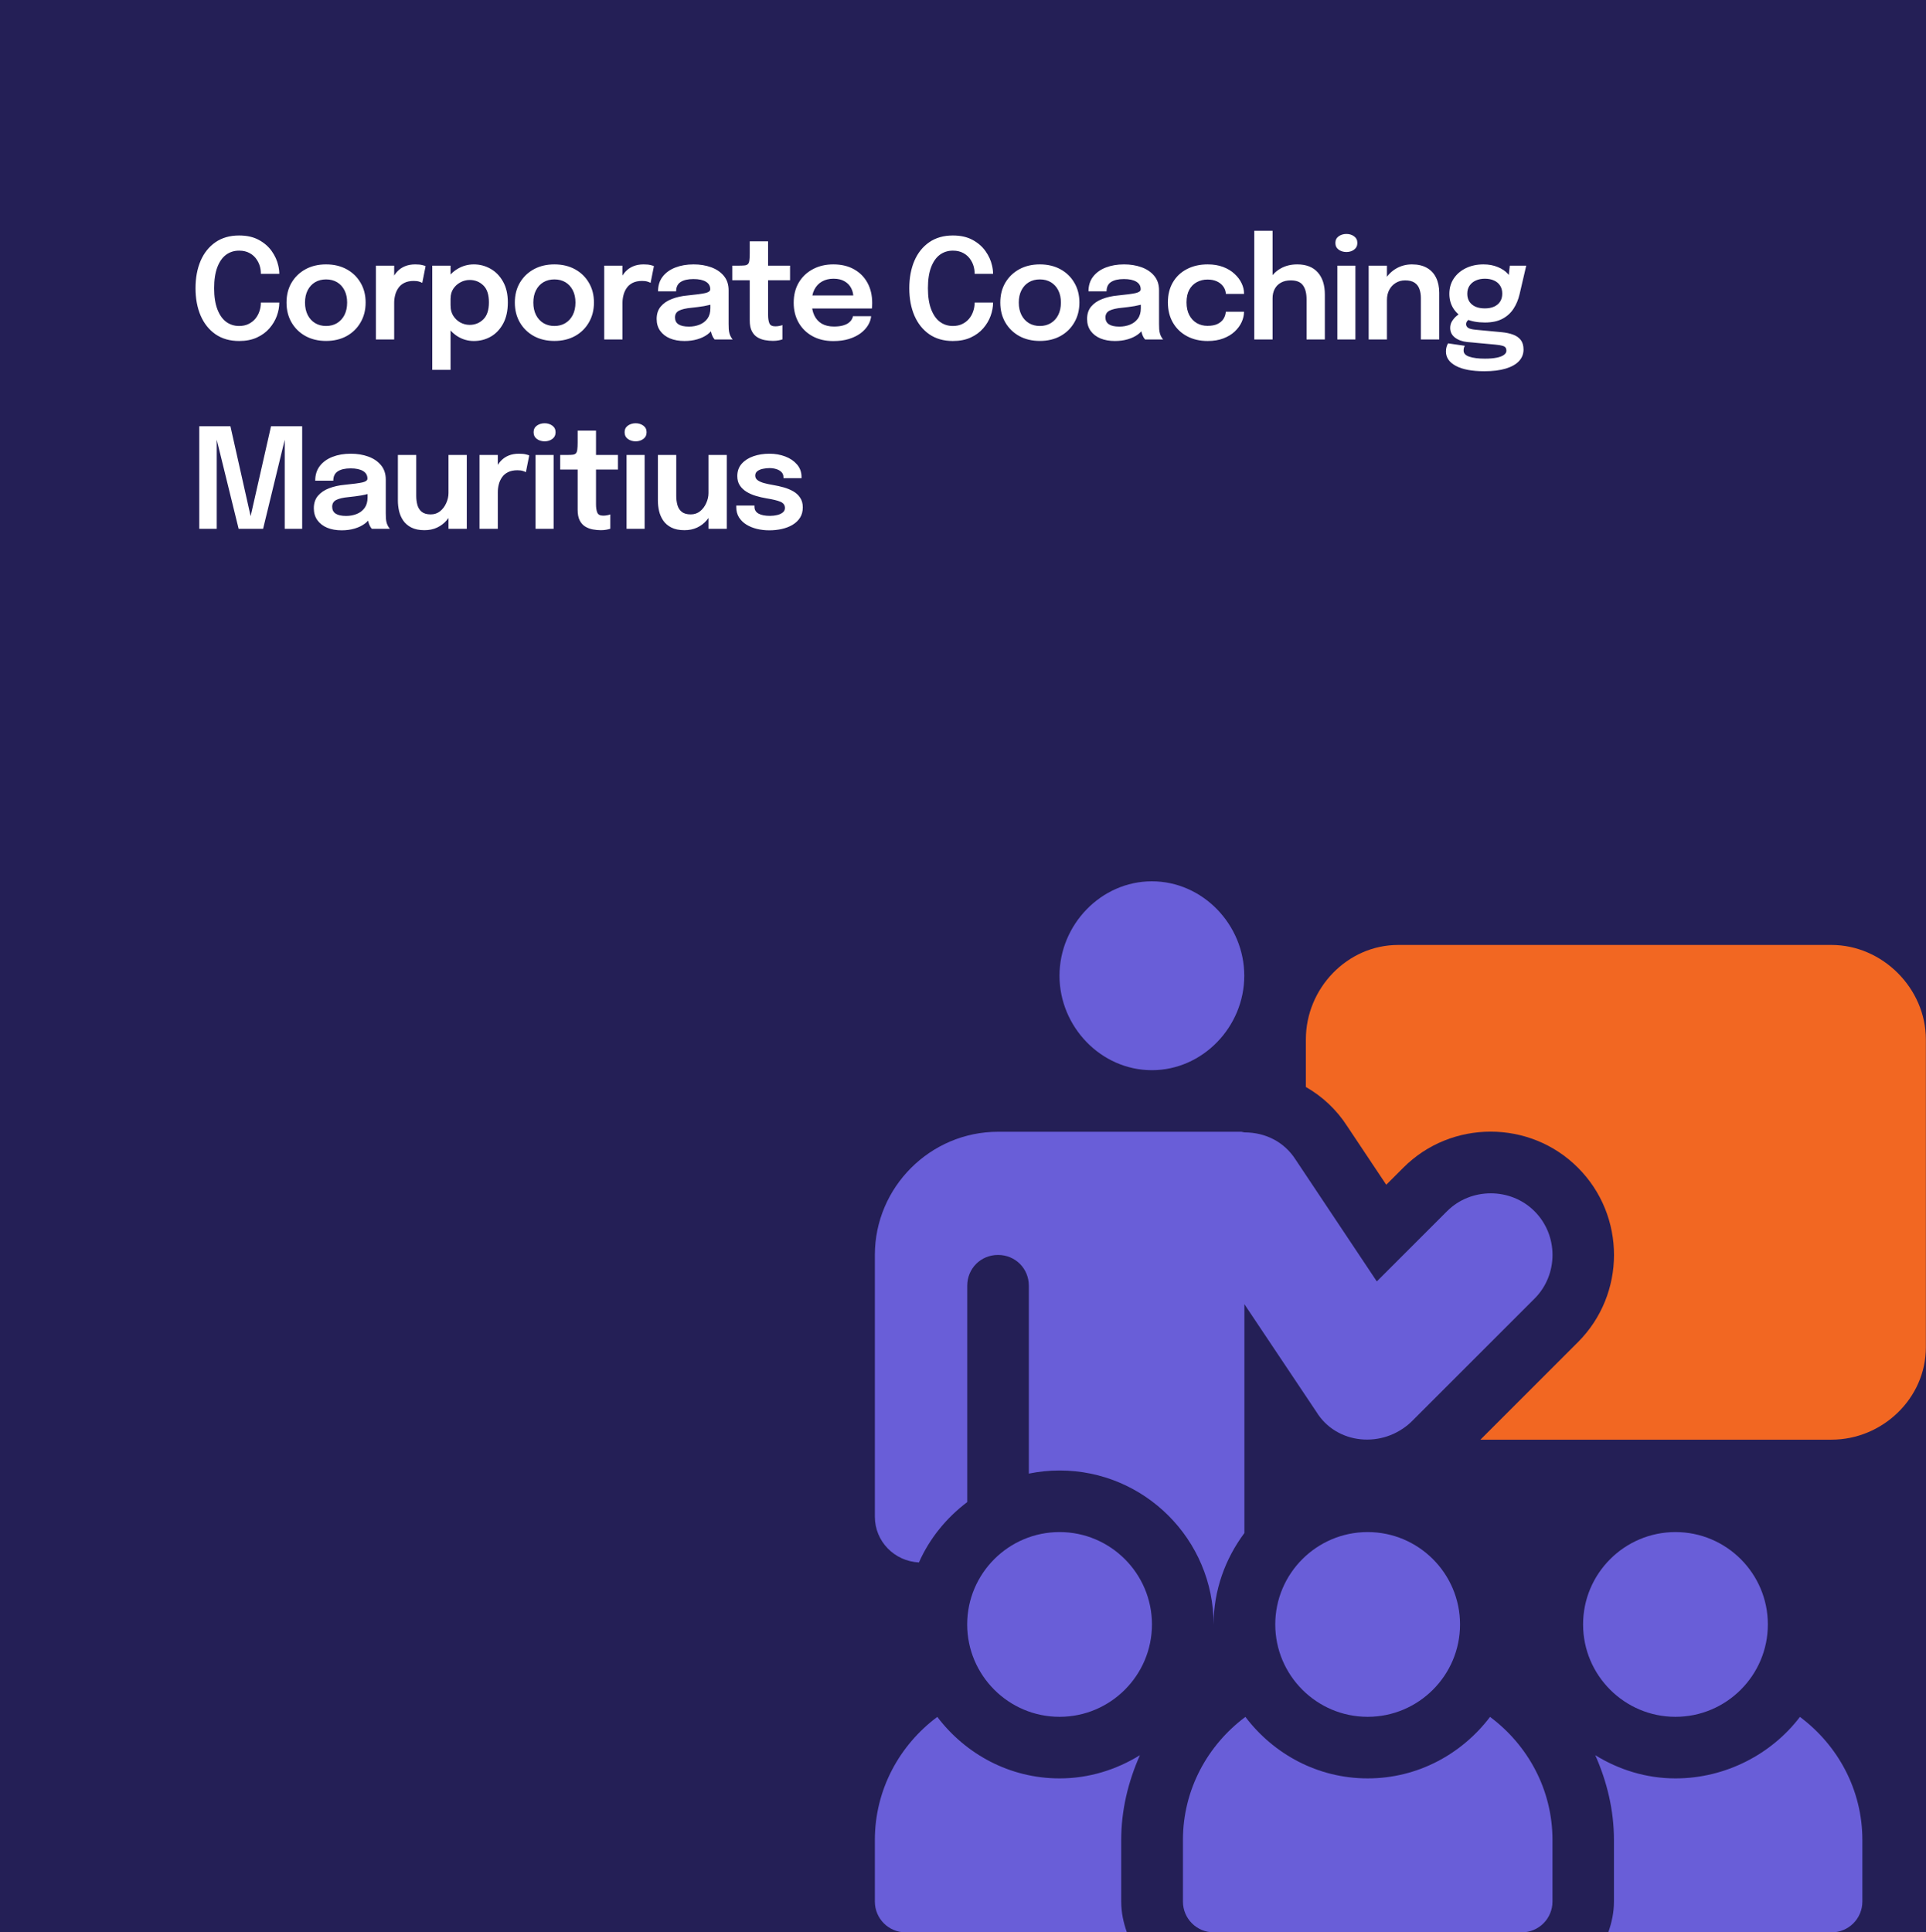 <svg width="295" height="296" viewBox="0 0 295 296" fill="none" xmlns="http://www.w3.org/2000/svg">
<rect x="0" y="0" width="295" height="296" fill="#808080" stroke="none"/>
<g clip-path="url(#clip0_6863_34525)">
<rect width="295" height="384" fill="#241F56"/>
<path d="M42.779 46.346C42.779 47.013 42.655 47.691 42.407 48.38C42.158 49.068 41.778 49.707 41.267 50.296C40.763 50.878 40.124 51.347 39.35 51.702C38.577 52.057 37.668 52.234 36.624 52.234C35.212 52.234 34.005 51.89 33.004 51.201C32.01 50.506 31.25 49.551 30.725 48.337C30.207 47.123 29.948 45.728 29.948 44.152C29.948 42.569 30.207 41.17 30.725 39.956C31.25 38.742 32.01 37.791 33.004 37.103C34.005 36.414 35.212 36.07 36.624 36.07C37.796 36.07 38.797 36.293 39.627 36.741C40.458 37.188 41.122 37.763 41.619 38.466C42.115 39.169 42.449 39.903 42.62 40.67C42.726 41.117 42.779 41.543 42.779 41.948H39.957C39.957 41.742 39.943 41.529 39.915 41.309C39.837 40.769 39.656 40.279 39.372 39.839C39.095 39.392 38.726 39.041 38.264 38.785C37.803 38.523 37.256 38.391 36.624 38.391C35.872 38.391 35.208 38.6 34.633 39.019C34.065 39.438 33.618 40.074 33.291 40.925C32.965 41.777 32.801 42.853 32.801 44.152C32.801 45.437 32.965 46.509 33.291 47.368C33.618 48.227 34.065 48.869 34.633 49.295C35.208 49.721 35.872 49.934 36.624 49.934C37.164 49.934 37.639 49.835 38.051 49.636C38.463 49.437 38.811 49.171 39.095 48.837C39.379 48.497 39.592 48.113 39.734 47.687C39.883 47.261 39.957 46.814 39.957 46.346H42.779ZM49.944 52.224C48.751 52.224 47.7 51.975 46.792 51.478C45.883 50.974 45.17 50.279 44.651 49.391C44.14 48.504 43.885 47.489 43.885 46.346C43.885 45.196 44.14 44.184 44.651 43.311C45.17 42.431 45.883 41.742 46.792 41.245C47.7 40.748 48.751 40.499 49.944 40.499C51.136 40.499 52.187 40.748 53.096 41.245C54.004 41.742 54.714 42.431 55.225 43.311C55.744 44.184 56.003 45.196 56.003 46.346C56.003 47.489 55.744 48.504 55.225 49.391C54.714 50.279 54.004 50.974 53.096 51.478C52.187 51.975 51.136 52.224 49.944 52.224ZM49.944 49.934C50.59 49.934 51.154 49.785 51.637 49.487C52.12 49.189 52.496 48.773 52.766 48.241C53.035 47.702 53.17 47.07 53.17 46.346C53.17 45.621 53.035 44.997 52.766 44.471C52.496 43.939 52.12 43.527 51.637 43.236C51.154 42.945 50.59 42.8 49.944 42.8C49.305 42.8 48.74 42.945 48.251 43.236C47.768 43.527 47.392 43.939 47.122 44.471C46.852 44.997 46.717 45.621 46.717 46.346C46.717 47.07 46.852 47.702 47.122 48.241C47.392 48.773 47.768 49.189 48.251 49.487C48.74 49.785 49.305 49.934 49.944 49.934ZM57.574 52V40.691H60.375V44.45L59.725 44.088C59.796 43.598 59.928 43.137 60.119 42.704C60.311 42.264 60.567 41.88 60.886 41.554C61.206 41.22 61.593 40.961 62.047 40.776C62.501 40.592 63.019 40.499 63.602 40.499C64.063 40.499 64.425 40.535 64.688 40.606C64.957 40.67 65.124 40.723 65.188 40.766L64.677 43.332C64.606 43.282 64.46 43.222 64.24 43.151C64.028 43.073 63.74 43.034 63.378 43.034C62.803 43.034 62.32 43.133 61.93 43.332C61.546 43.524 61.241 43.786 61.014 44.12C60.787 44.447 60.623 44.809 60.524 45.206C60.425 45.597 60.375 45.987 60.375 46.378V52H57.574ZM66.209 56.653V40.691H69.01V56.653H66.209ZM72.577 52.234C71.697 52.234 70.88 52.007 70.128 51.553C69.382 51.091 68.779 50.463 68.317 49.668C67.863 48.873 67.636 47.978 67.636 46.984C67.636 46.956 67.636 46.931 67.636 46.91C67.636 46.882 67.636 46.857 67.636 46.835L69.02 46.803C69.02 46.818 69.02 46.835 69.02 46.857C69.02 46.878 69.02 46.896 69.02 46.91C69.02 47.464 69.159 47.957 69.435 48.39C69.712 48.816 70.071 49.153 70.511 49.402C70.958 49.643 71.434 49.764 71.938 49.764C72.754 49.764 73.45 49.483 74.025 48.923C74.6 48.362 74.888 47.492 74.888 46.314C74.888 45.128 74.6 44.262 74.025 43.715C73.457 43.162 72.761 42.885 71.938 42.885C71.441 42.885 70.969 43.005 70.522 43.247C70.082 43.481 69.719 43.808 69.435 44.227C69.159 44.645 69.02 45.135 69.02 45.696L67.636 45.632C67.636 44.631 67.863 43.744 68.317 42.97C68.779 42.196 69.382 41.593 70.128 41.16C70.88 40.72 71.697 40.499 72.577 40.499C73.493 40.499 74.344 40.723 75.132 41.17C75.927 41.618 76.566 42.274 77.049 43.14C77.539 44.007 77.784 45.064 77.784 46.314C77.784 47.599 77.546 48.681 77.07 49.562C76.595 50.442 75.963 51.109 75.175 51.563C74.387 52.011 73.521 52.234 72.577 52.234ZM84.915 52.224C83.722 52.224 82.672 51.975 81.763 51.478C80.855 50.974 80.141 50.279 79.623 49.391C79.112 48.504 78.856 47.489 78.856 46.346C78.856 45.196 79.112 44.184 79.623 43.311C80.141 42.431 80.855 41.742 81.763 41.245C82.672 40.748 83.722 40.499 84.915 40.499C86.108 40.499 87.158 40.748 88.067 41.245C88.976 41.742 89.686 42.431 90.197 43.311C90.715 44.184 90.974 45.196 90.974 46.346C90.974 47.489 90.715 48.504 90.197 49.391C89.686 50.279 88.976 50.974 88.067 51.478C87.158 51.975 86.108 52.224 84.915 52.224ZM84.915 49.934C85.561 49.934 86.126 49.785 86.608 49.487C87.091 49.189 87.467 48.773 87.737 48.241C88.007 47.702 88.142 47.07 88.142 46.346C88.142 45.621 88.007 44.997 87.737 44.471C87.467 43.939 87.091 43.527 86.608 43.236C86.126 42.945 85.561 42.8 84.915 42.8C84.276 42.8 83.712 42.945 83.222 43.236C82.739 43.527 82.363 43.939 82.093 44.471C81.823 44.997 81.689 45.621 81.689 46.346C81.689 47.07 81.823 47.702 82.093 48.241C82.363 48.773 82.739 49.189 83.222 49.487C83.712 49.785 84.276 49.934 84.915 49.934ZM92.546 52V40.691H95.346V44.45L94.697 44.088C94.768 43.598 94.899 43.137 95.091 42.704C95.282 42.264 95.538 41.88 95.858 41.554C96.177 41.22 96.564 40.961 97.018 40.776C97.473 40.592 97.991 40.499 98.573 40.499C99.034 40.499 99.396 40.535 99.659 40.606C99.929 40.67 100.096 40.723 100.16 40.766L99.648 43.332C99.577 43.282 99.432 43.222 99.212 43.151C98.999 43.073 98.711 43.034 98.349 43.034C97.774 43.034 97.291 43.133 96.901 43.332C96.518 43.524 96.213 43.786 95.985 44.12C95.758 44.447 95.595 44.809 95.496 45.206C95.396 45.597 95.346 45.987 95.346 46.378V52H92.546ZM104.848 52.234C104.004 52.234 103.262 52.103 102.623 51.84C101.984 51.571 101.483 51.184 101.121 50.68C100.759 50.175 100.578 49.569 100.578 48.859C100.578 48.085 100.788 47.45 101.207 46.953C101.633 46.449 102.204 46.062 102.921 45.792C103.638 45.515 104.433 45.337 105.306 45.26C106.598 45.132 107.5 45.011 108.011 44.897C108.529 44.777 108.788 44.585 108.788 44.322C108.788 44.315 108.788 44.312 108.788 44.312C108.788 44.305 108.788 44.301 108.788 44.301C108.788 43.804 108.565 43.421 108.118 43.151C107.67 42.881 107.038 42.746 106.222 42.746C105.363 42.746 104.703 42.899 104.241 43.204C103.787 43.502 103.56 43.978 103.56 44.631H100.791C100.791 43.744 101.026 42.995 101.494 42.384C101.97 41.767 102.619 41.298 103.443 40.979C104.266 40.659 105.2 40.499 106.243 40.499C107.216 40.499 108.107 40.645 108.916 40.936C109.725 41.227 110.375 41.667 110.865 42.257C111.355 42.846 111.6 43.581 111.6 44.461C111.6 44.61 111.6 44.759 111.6 44.908C111.6 45.057 111.6 45.206 111.6 45.355V49.615C111.6 49.885 111.607 50.151 111.621 50.413C111.642 50.669 111.681 50.9 111.738 51.105C111.809 51.333 111.894 51.524 111.994 51.681C112.093 51.837 112.171 51.943 112.228 52H109.459C109.41 51.95 109.339 51.855 109.246 51.712C109.161 51.563 109.083 51.393 109.012 51.201C108.941 50.988 108.888 50.761 108.852 50.52C108.817 50.271 108.799 49.998 108.799 49.7L109.353 50.083C109.14 50.516 108.813 50.896 108.373 51.223C107.94 51.542 107.422 51.791 106.818 51.968C106.215 52.145 105.558 52.234 104.848 52.234ZM105.53 50.03C106.112 50.03 106.652 49.931 107.149 49.732C107.645 49.533 108.047 49.228 108.352 48.816C108.657 48.397 108.81 47.861 108.81 47.208V45.696L109.491 46.463C109.037 46.633 108.49 46.775 107.851 46.889C107.212 46.995 106.566 47.08 105.913 47.144C105.076 47.222 104.444 47.368 104.018 47.581C103.599 47.794 103.39 48.142 103.39 48.624C103.39 49.093 103.567 49.444 103.922 49.679C104.277 49.913 104.813 50.03 105.53 50.03ZM118.381 52.213C117.976 52.213 117.564 52.174 117.145 52.096C116.727 52.018 116.343 51.872 115.995 51.659C115.647 51.446 115.367 51.134 115.154 50.722C114.941 50.31 114.835 49.767 114.835 49.093C114.835 48.937 114.835 48.781 114.835 48.624C114.835 48.461 114.835 48.294 114.835 48.124V42.927H112.162V40.691H113.248C113.617 40.691 113.908 40.677 114.121 40.649C114.334 40.613 114.49 40.535 114.59 40.414C114.689 40.294 114.753 40.105 114.781 39.85C114.817 39.587 114.835 39.225 114.835 38.764V36.964H117.646V40.691H121.011V42.927H117.646V47.464C117.646 47.599 117.646 47.733 117.646 47.868C117.646 47.996 117.646 48.12 117.646 48.241C117.646 48.766 117.71 49.189 117.838 49.508C117.965 49.828 118.267 49.987 118.743 49.987C118.97 49.987 119.183 49.966 119.382 49.923C119.587 49.881 119.74 49.838 119.839 49.796V51.989C119.705 52.039 119.509 52.089 119.254 52.138C118.998 52.188 118.707 52.213 118.381 52.213ZM123.112 47.251V45.26H131.024L130.704 45.792C130.704 45.749 130.704 45.703 130.704 45.654C130.704 45.597 130.704 45.55 130.704 45.515C130.704 45.025 130.594 44.567 130.374 44.141C130.154 43.708 129.82 43.361 129.373 43.098C128.926 42.828 128.358 42.693 127.669 42.693C126.988 42.693 126.395 42.839 125.891 43.13C125.394 43.414 125.007 43.825 124.73 44.365C124.461 44.904 124.326 45.55 124.326 46.303C124.326 47.077 124.457 47.744 124.72 48.305C124.982 48.859 125.366 49.285 125.87 49.583C126.381 49.874 127.002 50.019 127.733 50.019C128.23 50.019 128.66 49.973 129.022 49.881C129.384 49.789 129.678 49.664 129.906 49.508C130.14 49.345 130.314 49.171 130.427 48.986C130.548 48.802 130.619 48.617 130.64 48.433H133.43C133.388 48.908 133.228 49.373 132.951 49.828C132.681 50.275 132.301 50.683 131.812 51.052C131.322 51.414 130.725 51.705 130.023 51.925C129.327 52.138 128.532 52.245 127.637 52.245C126.423 52.245 125.362 51.996 124.453 51.499C123.545 51.003 122.835 50.31 122.324 49.423C121.82 48.536 121.568 47.52 121.568 46.378C121.568 45.206 121.823 44.18 122.334 43.3C122.853 42.42 123.57 41.735 124.485 41.245C125.401 40.748 126.452 40.499 127.637 40.499C128.858 40.499 129.913 40.748 130.8 41.245C131.694 41.742 132.383 42.434 132.866 43.321C133.349 44.202 133.59 45.227 133.59 46.399C133.59 46.548 133.586 46.708 133.579 46.878C133.572 47.048 133.562 47.173 133.547 47.251H123.112ZM152.106 46.346C152.106 47.013 151.982 47.691 151.733 48.38C151.485 49.068 151.105 49.707 150.594 50.296C150.09 50.878 149.451 51.347 148.677 51.702C147.903 52.057 146.995 52.234 145.951 52.234C144.538 52.234 143.332 51.89 142.331 51.201C141.337 50.506 140.577 49.551 140.052 48.337C139.534 47.123 139.274 45.728 139.274 44.152C139.274 42.569 139.534 41.17 140.052 39.956C140.577 38.742 141.337 37.791 142.331 37.103C143.332 36.414 144.538 36.07 145.951 36.07C147.122 36.07 148.123 36.293 148.954 36.741C149.785 37.188 150.448 37.763 150.945 38.466C151.442 39.169 151.776 39.903 151.946 40.67C152.053 41.117 152.106 41.543 152.106 41.948H149.284C149.284 41.742 149.27 41.529 149.241 41.309C149.163 40.769 148.982 40.279 148.698 39.839C148.422 39.392 148.052 39.041 147.591 38.785C147.13 38.523 146.583 38.391 145.951 38.391C145.199 38.391 144.535 38.6 143.96 39.019C143.392 39.438 142.945 40.074 142.618 40.925C142.292 41.777 142.128 42.853 142.128 44.152C142.128 45.437 142.292 46.509 142.618 47.368C142.945 48.227 143.392 48.869 143.96 49.295C144.535 49.721 145.199 49.934 145.951 49.934C146.491 49.934 146.966 49.835 147.378 49.636C147.79 49.437 148.138 49.171 148.422 48.837C148.706 48.497 148.918 48.113 149.06 47.687C149.21 47.261 149.284 46.814 149.284 46.346H152.106ZM159.27 52.224C158.078 52.224 157.027 51.975 156.118 51.478C155.21 50.974 154.496 50.279 153.978 49.391C153.467 48.504 153.211 47.489 153.211 46.346C153.211 45.196 153.467 44.184 153.978 43.311C154.496 42.431 155.21 41.742 156.118 41.245C157.027 40.748 158.078 40.499 159.27 40.499C160.463 40.499 161.514 40.748 162.422 41.245C163.331 41.742 164.041 42.431 164.552 43.311C165.07 44.184 165.329 45.196 165.329 46.346C165.329 47.489 165.07 48.504 164.552 49.391C164.041 50.279 163.331 50.974 162.422 51.478C161.514 51.975 160.463 52.224 159.27 52.224ZM159.27 49.934C159.916 49.934 160.481 49.785 160.964 49.487C161.446 49.189 161.823 48.773 162.092 48.241C162.362 47.702 162.497 47.07 162.497 46.346C162.497 45.621 162.362 44.997 162.092 44.471C161.823 43.939 161.446 43.527 160.964 43.236C160.481 42.945 159.916 42.8 159.27 42.8C158.632 42.8 158.067 42.945 157.577 43.236C157.095 43.527 156.718 43.939 156.449 44.471C156.179 44.997 156.044 45.621 156.044 46.346C156.044 47.07 156.179 47.702 156.449 48.241C156.718 48.773 157.095 49.189 157.577 49.487C158.067 49.785 158.632 49.934 159.27 49.934ZM170.777 52.234C169.932 52.234 169.191 52.103 168.552 51.84C167.913 51.571 167.412 51.184 167.05 50.68C166.688 50.175 166.507 49.569 166.507 48.859C166.507 48.085 166.717 47.45 167.135 46.953C167.561 46.449 168.133 46.062 168.85 45.792C169.567 45.515 170.362 45.337 171.235 45.26C172.527 45.132 173.429 45.011 173.94 44.897C174.458 44.777 174.717 44.585 174.717 44.322C174.717 44.315 174.717 44.312 174.717 44.312C174.717 44.305 174.717 44.301 174.717 44.301C174.717 43.804 174.494 43.421 174.046 43.151C173.599 42.881 172.967 42.746 172.151 42.746C171.292 42.746 170.632 42.899 170.17 43.204C169.716 43.502 169.489 43.978 169.489 44.631H166.72C166.72 43.744 166.954 42.995 167.423 42.384C167.899 41.767 168.548 41.298 169.372 40.979C170.195 40.659 171.129 40.499 172.172 40.499C173.145 40.499 174.036 40.645 174.845 40.936C175.654 41.227 176.304 41.667 176.794 42.257C177.283 42.846 177.528 43.581 177.528 44.461C177.528 44.61 177.528 44.759 177.528 44.908C177.528 45.057 177.528 45.206 177.528 45.355V49.615C177.528 49.885 177.536 50.151 177.55 50.413C177.571 50.669 177.61 50.9 177.667 51.105C177.738 51.333 177.823 51.524 177.922 51.681C178.022 51.837 178.1 51.943 178.157 52H175.388C175.338 51.95 175.267 51.855 175.175 51.712C175.09 51.563 175.012 51.393 174.941 51.201C174.87 50.988 174.817 50.761 174.781 50.52C174.746 50.271 174.728 49.998 174.728 49.7L175.282 50.083C175.069 50.516 174.742 50.896 174.302 51.223C173.869 51.542 173.351 51.791 172.747 51.968C172.144 52.145 171.487 52.234 170.777 52.234ZM171.459 50.03C172.041 50.03 172.58 49.931 173.077 49.732C173.574 49.533 173.975 49.228 174.281 48.816C174.586 48.397 174.738 47.861 174.738 47.208V45.696L175.42 46.463C174.966 46.633 174.419 46.775 173.78 46.889C173.141 46.995 172.495 47.08 171.842 47.144C171.004 47.222 170.373 47.368 169.947 47.581C169.528 47.794 169.318 48.142 169.318 48.624C169.318 49.093 169.496 49.444 169.851 49.679C170.206 49.913 170.742 50.03 171.459 50.03ZM184.974 52.234C183.781 52.234 182.727 51.989 181.811 51.499C180.895 51.01 180.178 50.321 179.66 49.434C179.142 48.546 178.883 47.506 178.883 46.314C178.883 45.128 179.142 44.099 179.66 43.226C180.178 42.352 180.895 41.681 181.811 41.213C182.727 40.737 183.781 40.499 184.974 40.499C185.868 40.499 186.66 40.631 187.348 40.894C188.037 41.156 188.616 41.508 189.084 41.948C189.56 42.381 189.922 42.86 190.17 43.385C190.419 43.904 190.543 44.422 190.543 44.94C190.543 44.954 190.543 44.968 190.543 44.983C190.543 44.997 190.543 45.011 190.543 45.025H187.764C187.764 44.99 187.76 44.951 187.753 44.908C187.746 44.865 187.739 44.823 187.732 44.78C187.675 44.418 187.529 44.092 187.295 43.801C187.061 43.502 186.749 43.265 186.358 43.087C185.968 42.91 185.496 42.821 184.942 42.821C184.353 42.821 183.813 42.952 183.323 43.215C182.84 43.471 182.454 43.857 182.163 44.376C181.879 44.894 181.737 45.54 181.737 46.314C181.737 47.08 181.879 47.733 182.163 48.273C182.446 48.805 182.83 49.214 183.313 49.498C183.802 49.774 184.345 49.913 184.942 49.913C185.574 49.913 186.088 49.817 186.486 49.625C186.89 49.427 187.196 49.164 187.402 48.837C187.608 48.504 187.725 48.142 187.753 47.751H190.543C190.543 48.277 190.422 48.805 190.181 49.338C189.94 49.863 189.585 50.346 189.116 50.786C188.648 51.226 188.065 51.578 187.37 51.84C186.681 52.103 185.882 52.234 184.974 52.234ZM200.123 52V47.922C200.123 47.751 200.123 47.538 200.123 47.283C200.123 47.027 200.123 46.768 200.123 46.505C200.123 46.243 200.123 46.026 200.123 45.856C200.123 44.919 199.938 44.202 199.569 43.705C199.207 43.201 198.586 42.949 197.705 42.949C197.116 42.949 196.612 43.066 196.193 43.3C195.782 43.527 195.466 43.847 195.246 44.258C195.026 44.67 194.916 45.146 194.916 45.685L193.893 45.142C193.893 44.241 194.096 43.442 194.5 42.746C194.912 42.044 195.48 41.493 196.204 41.096C196.928 40.698 197.759 40.499 198.696 40.499C200.066 40.499 201.113 40.908 201.837 41.724C202.561 42.533 202.923 43.662 202.923 45.11C202.923 45.48 202.923 45.92 202.923 46.431C202.923 46.935 202.923 47.503 202.923 48.135V52H200.123ZM192.115 52V35.356H194.916V52H192.115ZM204.835 52V40.691H207.604V52H204.835ZM206.23 38.604C205.776 38.604 205.378 38.483 205.037 38.242C204.704 37.994 204.537 37.649 204.537 37.209C204.537 36.776 204.704 36.439 205.037 36.197C205.378 35.956 205.776 35.836 206.23 35.836C206.677 35.836 207.068 35.956 207.401 36.197C207.735 36.439 207.902 36.776 207.902 37.209C207.902 37.649 207.735 37.994 207.401 38.242C207.068 38.483 206.677 38.604 206.23 38.604ZM217.631 52V46.984C217.631 46.701 217.631 46.452 217.631 46.239C217.631 46.019 217.631 45.82 217.631 45.643C217.631 45.132 217.556 44.674 217.407 44.269C217.265 43.857 217.017 43.534 216.662 43.3C216.314 43.066 215.831 42.949 215.213 42.949C214.674 42.949 214.195 43.08 213.776 43.343C213.357 43.598 213.027 43.953 212.785 44.408C212.551 44.855 212.434 45.373 212.434 45.962L211.486 45.377C211.486 44.432 211.699 43.595 212.125 42.864C212.558 42.125 213.137 41.547 213.861 41.128C214.585 40.709 215.387 40.499 216.268 40.499C217.176 40.499 217.939 40.677 218.557 41.032C219.182 41.387 219.65 41.891 219.963 42.544C220.282 43.197 220.442 43.964 220.442 44.844C220.442 45.185 220.442 45.568 220.442 45.994C220.442 46.42 220.442 46.839 220.442 47.251V52H217.631ZM209.634 52V40.691H212.434V52H209.634ZM229.989 50.882C230.656 50.946 231.242 51.07 231.746 51.255C232.25 51.439 232.644 51.712 232.928 52.075C233.212 52.444 233.354 52.934 233.354 53.544C233.354 54.226 233.123 54.815 232.662 55.312C232.2 55.809 231.522 56.192 230.628 56.462C229.741 56.731 228.647 56.866 227.348 56.866C225.46 56.866 224.008 56.593 222.993 56.047C221.978 55.507 221.47 54.772 221.47 53.842C221.47 53.58 221.502 53.342 221.566 53.129C221.63 52.916 221.708 52.738 221.8 52.596L224.367 52.969C224.324 53.026 224.281 53.115 224.239 53.235C224.196 53.363 224.175 53.516 224.175 53.693C224.175 54.133 224.47 54.449 225.059 54.641C225.655 54.84 226.447 54.939 227.433 54.939C228.158 54.939 228.761 54.889 229.244 54.79C229.734 54.691 230.103 54.549 230.351 54.364C230.607 54.179 230.734 53.963 230.734 53.714C230.734 53.345 230.568 53.108 230.234 53.001C229.9 52.895 229.503 52.824 229.041 52.788L224.75 52.394C223.983 52.316 223.351 52.089 222.855 51.712C222.365 51.336 222.12 50.839 222.12 50.222C222.12 49.845 222.219 49.498 222.418 49.178C222.624 48.859 222.858 48.593 223.121 48.38C223.383 48.159 223.607 48.025 223.792 47.975L225.389 48.763C225.24 48.784 225.062 48.88 224.856 49.05C224.658 49.221 224.558 49.423 224.558 49.657C224.558 49.877 224.658 50.062 224.856 50.211C225.055 50.353 225.439 50.452 226.007 50.509L229.989 50.882ZM231.256 40.691H233.769L232.747 45.078C232.555 45.902 232.247 46.64 231.821 47.293C231.395 47.946 230.827 48.461 230.117 48.837C229.407 49.214 228.512 49.402 227.433 49.402C226.312 49.402 225.343 49.221 224.526 48.859C223.717 48.489 223.092 47.975 222.652 47.315C222.212 46.647 221.992 45.881 221.992 45.014C221.992 44.127 222.216 43.346 222.663 42.672C223.117 41.99 223.738 41.458 224.526 41.075C225.321 40.691 226.219 40.499 227.22 40.499C228.03 40.499 228.757 40.634 229.403 40.904C230.049 41.167 230.564 41.511 230.947 41.937C231.338 42.363 231.547 42.817 231.576 43.3L230.947 43.417L231.256 40.691ZM227.423 47.24C227.969 47.24 228.441 47.151 228.839 46.974C229.237 46.796 229.545 46.541 229.765 46.207C229.986 45.866 230.096 45.455 230.096 44.972C230.096 44.496 229.986 44.088 229.765 43.747C229.545 43.407 229.237 43.148 228.839 42.97C228.441 42.785 227.973 42.693 227.433 42.693C226.908 42.693 226.443 42.785 226.038 42.97C225.634 43.155 225.314 43.421 225.08 43.769C224.853 44.109 224.739 44.518 224.739 44.993C224.739 45.469 224.849 45.877 225.069 46.218C225.297 46.551 225.609 46.807 226.007 46.984C226.411 47.155 226.883 47.24 227.423 47.24ZM41.512 65.293H46.283V81H43.61V67.082L43.674 67.104L40.298 81H36.55L33.132 67.093L33.196 67.061V81H30.523V65.293H35.293L38.477 79.467H38.296L41.512 65.293ZM52.338 81.234C51.493 81.234 50.751 81.103 50.112 80.84C49.473 80.57 48.973 80.184 48.611 79.68C48.249 79.175 48.068 78.569 48.068 77.859C48.068 77.085 48.277 76.45 48.696 75.953C49.122 75.448 49.693 75.062 50.41 74.792C51.127 74.515 51.922 74.338 52.796 74.26C54.088 74.132 54.989 74.011 55.5 73.897C56.019 73.777 56.278 73.585 56.278 73.322C56.278 73.315 56.278 73.312 56.278 73.312C56.278 73.305 56.278 73.301 56.278 73.301C56.278 72.804 56.054 72.421 55.607 72.151C55.16 71.881 54.528 71.746 53.711 71.746C52.852 71.746 52.192 71.899 51.731 72.204C51.276 72.502 51.049 72.978 51.049 73.631H48.281C48.281 72.744 48.515 71.995 48.983 71.384C49.459 70.767 50.109 70.298 50.932 69.979C51.755 69.659 52.689 69.499 53.733 69.499C54.705 69.499 55.596 69.645 56.405 69.936C57.215 70.227 57.864 70.667 58.354 71.257C58.844 71.846 59.089 72.581 59.089 73.461C59.089 73.61 59.089 73.759 59.089 73.908C59.089 74.057 59.089 74.206 59.089 74.355V78.615C59.089 78.885 59.096 79.151 59.11 79.413C59.132 79.669 59.17 79.9 59.227 80.106C59.298 80.333 59.383 80.524 59.483 80.68C59.582 80.837 59.66 80.943 59.717 81H56.949C56.899 80.95 56.828 80.855 56.736 80.713C56.65 80.563 56.572 80.393 56.501 80.201C56.43 79.988 56.377 79.761 56.342 79.52C56.306 79.271 56.288 78.998 56.288 78.7L56.842 79.083C56.629 79.516 56.303 79.896 55.862 80.223C55.429 80.542 54.911 80.791 54.308 80.968C53.704 81.145 53.048 81.234 52.338 81.234ZM53.019 79.03C53.601 79.03 54.141 78.931 54.638 78.732C55.135 78.533 55.536 78.228 55.841 77.816C56.146 77.397 56.299 76.861 56.299 76.208V74.696L56.98 75.463C56.526 75.633 55.98 75.775 55.341 75.889C54.702 75.995 54.056 76.08 53.403 76.144C52.565 76.222 51.933 76.368 51.507 76.581C51.088 76.794 50.879 77.142 50.879 77.624C50.879 78.093 51.056 78.444 51.411 78.679C51.766 78.913 52.302 79.03 53.019 79.03ZM65.011 81.213C64.209 81.213 63.542 81.078 63.01 80.808C62.484 80.539 62.069 80.184 61.764 79.743C61.465 79.303 61.252 78.817 61.125 78.285C61.004 77.752 60.944 77.22 60.944 76.687C60.944 76.425 60.944 76.151 60.944 75.867C60.944 75.583 60.944 75.296 60.944 75.005V69.691H63.755V74.568C63.755 74.824 63.755 75.069 63.755 75.303C63.755 75.537 63.755 75.757 63.755 75.963C63.755 76.467 63.815 76.936 63.936 77.369C64.057 77.795 64.277 78.139 64.596 78.402C64.923 78.664 65.381 78.796 65.97 78.796C66.531 78.796 67.013 78.632 67.418 78.306C67.823 77.972 68.135 77.553 68.355 77.049C68.582 76.545 68.696 76.034 68.696 75.516L69.654 76.155C69.654 76.844 69.548 77.493 69.335 78.104C69.122 78.707 68.813 79.243 68.408 79.712C68.004 80.18 67.514 80.549 66.939 80.819C66.371 81.082 65.728 81.213 65.011 81.213ZM68.696 81V69.691H71.496V81H68.696ZM73.447 81V69.691H76.247V73.45L75.598 73.088C75.669 72.598 75.8 72.137 75.992 71.704C76.183 71.264 76.439 70.88 76.758 70.554C77.078 70.22 77.465 69.961 77.919 69.776C78.373 69.592 78.892 69.499 79.474 69.499C79.935 69.499 80.297 69.535 80.56 69.606C80.83 69.67 80.996 69.723 81.06 69.766L80.549 72.332C80.478 72.282 80.333 72.222 80.113 72.151C79.9 72.073 79.612 72.034 79.25 72.034C78.675 72.034 78.192 72.133 77.802 72.332C77.418 72.524 77.113 72.786 76.886 73.12C76.659 73.447 76.496 73.809 76.396 74.206C76.297 74.597 76.247 74.987 76.247 75.378V81H73.447ZM82.028 81V69.691H84.796V81H82.028ZM83.423 67.604C82.969 67.604 82.571 67.483 82.23 67.242C81.897 66.994 81.73 66.649 81.73 66.209C81.73 65.776 81.897 65.439 82.23 65.198C82.571 64.956 82.969 64.835 83.423 64.835C83.87 64.835 84.26 64.956 84.594 65.198C84.928 65.439 85.095 65.776 85.095 66.209C85.095 66.649 84.928 66.994 84.594 67.242C84.26 67.483 83.87 67.604 83.423 67.604ZM92.023 81.213C91.618 81.213 91.207 81.174 90.788 81.096C90.369 81.018 89.986 80.872 89.638 80.659C89.29 80.446 89.009 80.134 88.796 79.722C88.583 79.31 88.477 78.767 88.477 78.093C88.477 77.937 88.477 77.781 88.477 77.624C88.477 77.461 88.477 77.294 88.477 77.124V71.927H85.804V69.691H86.89C87.259 69.691 87.55 69.677 87.763 69.649C87.976 69.613 88.133 69.535 88.232 69.414C88.331 69.294 88.395 69.106 88.424 68.85C88.459 68.587 88.477 68.225 88.477 67.764V65.964H91.288V69.691H94.653V71.927H91.288V76.464C91.288 76.599 91.288 76.734 91.288 76.868C91.288 76.996 91.288 77.12 91.288 77.241C91.288 77.766 91.352 78.189 91.48 78.508C91.608 78.828 91.909 78.987 92.385 78.987C92.612 78.987 92.825 78.966 93.024 78.924C93.23 78.881 93.382 78.838 93.482 78.796V80.989C93.347 81.039 93.152 81.089 92.896 81.138C92.641 81.188 92.349 81.213 92.023 81.213ZM95.969 81V69.691H98.738V81H95.969ZM97.364 67.604C96.91 67.604 96.512 67.483 96.171 67.242C95.838 66.994 95.671 66.649 95.671 66.209C95.671 65.776 95.838 65.439 96.171 65.198C96.512 64.956 96.91 64.835 97.364 64.835C97.811 64.835 98.202 64.956 98.535 65.198C98.869 65.439 99.036 65.776 99.036 66.209C99.036 66.649 98.869 66.994 98.535 67.242C98.202 67.483 97.811 67.604 97.364 67.604ZM104.835 81.213C104.033 81.213 103.366 81.078 102.834 80.808C102.308 80.539 101.893 80.184 101.588 79.743C101.289 79.303 101.077 78.817 100.949 78.285C100.828 77.752 100.768 77.22 100.768 76.687C100.768 76.425 100.768 76.151 100.768 75.867C100.768 75.583 100.768 75.296 100.768 75.005V69.691H103.579V74.568C103.579 74.824 103.579 75.069 103.579 75.303C103.579 75.537 103.579 75.757 103.579 75.963C103.579 76.467 103.639 76.936 103.76 77.369C103.881 77.795 104.101 78.139 104.42 78.402C104.747 78.664 105.205 78.796 105.794 78.796C106.355 78.796 106.837 78.632 107.242 78.306C107.647 77.972 107.959 77.553 108.179 77.049C108.406 76.545 108.52 76.034 108.52 75.516L109.478 76.155C109.478 76.844 109.372 77.493 109.159 78.104C108.946 78.707 108.637 79.243 108.232 79.712C107.828 80.18 107.338 80.549 106.763 80.819C106.195 81.082 105.552 81.213 104.835 81.213ZM108.52 81V69.691H111.32V81H108.52ZM117.839 81.234C117.164 81.234 116.522 81.16 115.911 81.011C115.308 80.862 114.769 80.638 114.293 80.34C113.824 80.042 113.452 79.672 113.175 79.232C112.905 78.785 112.77 78.27 112.77 77.688C112.77 77.646 112.77 77.603 112.77 77.561C112.77 77.518 112.77 77.479 112.77 77.443H115.56C115.56 77.479 115.56 77.511 115.56 77.539C115.56 77.561 115.56 77.593 115.56 77.635C115.56 78.097 115.769 78.444 116.188 78.679C116.614 78.906 117.193 79.019 117.924 79.019C118.322 79.019 118.694 78.977 119.042 78.892C119.397 78.806 119.681 78.675 119.894 78.498C120.114 78.32 120.224 78.093 120.224 77.816C120.224 77.369 119.993 77.049 119.532 76.858C119.078 76.666 118.361 76.492 117.381 76.336C116.841 76.244 116.309 76.119 115.784 75.963C115.258 75.807 114.779 75.598 114.346 75.335C113.92 75.072 113.576 74.746 113.313 74.355C113.058 73.965 112.93 73.489 112.93 72.928C112.93 72.183 113.15 71.558 113.59 71.054C114.037 70.543 114.634 70.156 115.379 69.894C116.132 69.631 116.959 69.499 117.86 69.499C118.726 69.499 119.532 69.641 120.277 69.925C121.023 70.209 121.623 70.618 122.077 71.15C122.538 71.683 122.769 72.325 122.769 73.078C122.769 73.106 122.769 73.138 122.769 73.173C122.769 73.202 122.769 73.227 122.769 73.248H120.001C120.001 73.227 120.001 73.205 120.001 73.184C120.001 73.163 120.001 73.138 120.001 73.109C120.001 72.783 119.898 72.517 119.692 72.311C119.486 72.105 119.22 71.952 118.893 71.853C118.567 71.754 118.222 71.704 117.86 71.704C117.541 71.704 117.211 71.739 116.87 71.81C116.529 71.874 116.245 71.991 116.018 72.162C115.791 72.325 115.677 72.556 115.677 72.854C115.677 73.138 115.794 73.368 116.029 73.546C116.263 73.724 116.589 73.873 117.008 73.993C117.427 74.107 117.91 74.21 118.456 74.302C118.975 74.387 119.496 74.504 120.022 74.653C120.554 74.802 121.041 75.001 121.481 75.25C121.921 75.498 122.276 75.825 122.546 76.229C122.822 76.627 122.961 77.12 122.961 77.71C122.961 78.334 122.819 78.867 122.535 79.307C122.251 79.747 121.864 80.113 121.374 80.404C120.891 80.688 120.345 80.897 119.734 81.032C119.124 81.167 118.492 81.234 117.839 81.234Z" fill="white"/>
<g clip-path="url(#clip1_6863_34525)">
<path d="M209.479 234.682C201.676 234.682 195.328 241.029 195.328 248.832C195.328 256.635 201.676 262.982 209.479 262.982C217.281 262.982 223.629 256.635 223.629 248.832C223.629 241.029 217.281 234.682 209.479 234.682Z" fill="#695ED8"/>
<path d="M176.432 135C168.629 135 162.281 141.662 162.281 149.465C162.281 157.268 168.629 163.93 176.432 163.93C184.234 163.93 190.582 157.268 190.582 149.465C190.582 141.662 184.234 135 176.432 135Z" fill="#695ED8"/>
<path d="M162.291 234.682C154.488 234.682 148.141 241.029 148.141 248.832C148.141 256.635 154.488 262.982 162.291 262.982C170.094 262.982 176.441 256.635 176.441 248.832C176.441 241.029 170.094 234.682 162.291 234.682Z" fill="#695ED8"/>
<path d="M256.627 234.682C248.824 234.682 242.477 241.029 242.477 248.832C242.477 256.635 248.824 262.982 256.627 262.982C264.43 262.982 270.777 256.635 270.777 248.832C270.777 241.029 264.43 234.682 256.627 234.682Z" fill="#695ED8"/>
<path d="M235.034 185.534C231.379 181.879 225.293 181.879 221.638 185.534L210.884 196.289L198.431 177.61C196.733 174.969 193.903 173.46 190.601 173.46L190.13 173.365H152.867C142.491 173.365 134 181.855 134 192.232V232.325C134 236.117 137.003 239.155 140.752 239.334C142.386 235.643 144.968 232.496 148.15 230.087V196.949C148.15 194.307 150.225 192.232 152.867 192.232C155.509 192.232 157.584 194.307 157.584 196.949V225.727C159.109 225.416 160.686 225.25 162.301 225.25C175.304 225.25 185.885 235.83 185.885 248.834C185.885 243.572 187.677 238.757 190.602 234.829V199.779L201.639 216.288C204.697 221.256 211.766 221.968 216.167 217.797L235.034 198.93C238.713 195.251 238.713 189.213 235.034 185.534Z" fill="#695ED8"/>
<path d="M228.225 262.993C223.914 268.679 217.157 272.414 209.488 272.414C201.82 272.414 195.062 268.679 190.752 262.993C184.981 267.297 181.188 274.113 181.188 281.848V291.281C181.188 293.888 183.297 295.998 185.904 295.998H233.072C235.679 295.998 237.789 293.888 237.789 291.281V281.848C237.789 274.113 233.995 267.297 228.225 262.993Z" fill="#695ED8"/>
<path d="M275.689 262.994C271.379 268.68 264.306 272.415 256.638 272.415C252.12 272.415 247.934 271.074 244.344 268.862C246.135 272.904 247.204 277.264 247.204 281.849V291.282C247.204 292.944 246.864 294.516 246.335 295.999H280.536C283.143 295.999 285.253 293.889 285.253 291.282V281.849C285.253 274.114 281.459 267.298 275.689 262.994Z" fill="#695ED8"/>
<path d="M171.734 281.849C171.734 277.264 172.804 272.904 174.596 268.862C171.004 271.074 166.819 272.415 162.301 272.415C154.633 272.415 147.875 268.68 143.564 262.994C137.794 267.298 134 274.114 134 281.849V291.282C134 293.889 136.11 295.999 138.717 295.999H172.603C172.075 294.516 171.734 292.944 171.734 291.282V281.849Z" fill="#695ED8"/>
<path d="M280.516 144.748H214.166C206.351 144.748 200.016 151.398 200.016 159.213V166.504C202.547 167.952 204.728 169.988 206.349 172.511L212.328 181.48L214.949 178.863C222.289 171.504 234.349 171.509 241.689 178.868C249.054 186.234 249.054 198.228 241.684 205.598L226.75 220.531H280.516C288.331 220.531 294.98 214.196 294.98 206.381V159.213C294.98 151.398 288.331 144.748 280.516 144.748Z" fill="#F26722"/>
</g>
</g>
<defs>
<clipPath id="clip0_6863_34525">
<rect width="295" height="296" fill="white"/>
</clipPath>
<clipPath id="clip1_6863_34525">
<rect width="161" height="161" fill="white" transform="translate(134 135)"/>
</clipPath>
</defs>
</svg>
